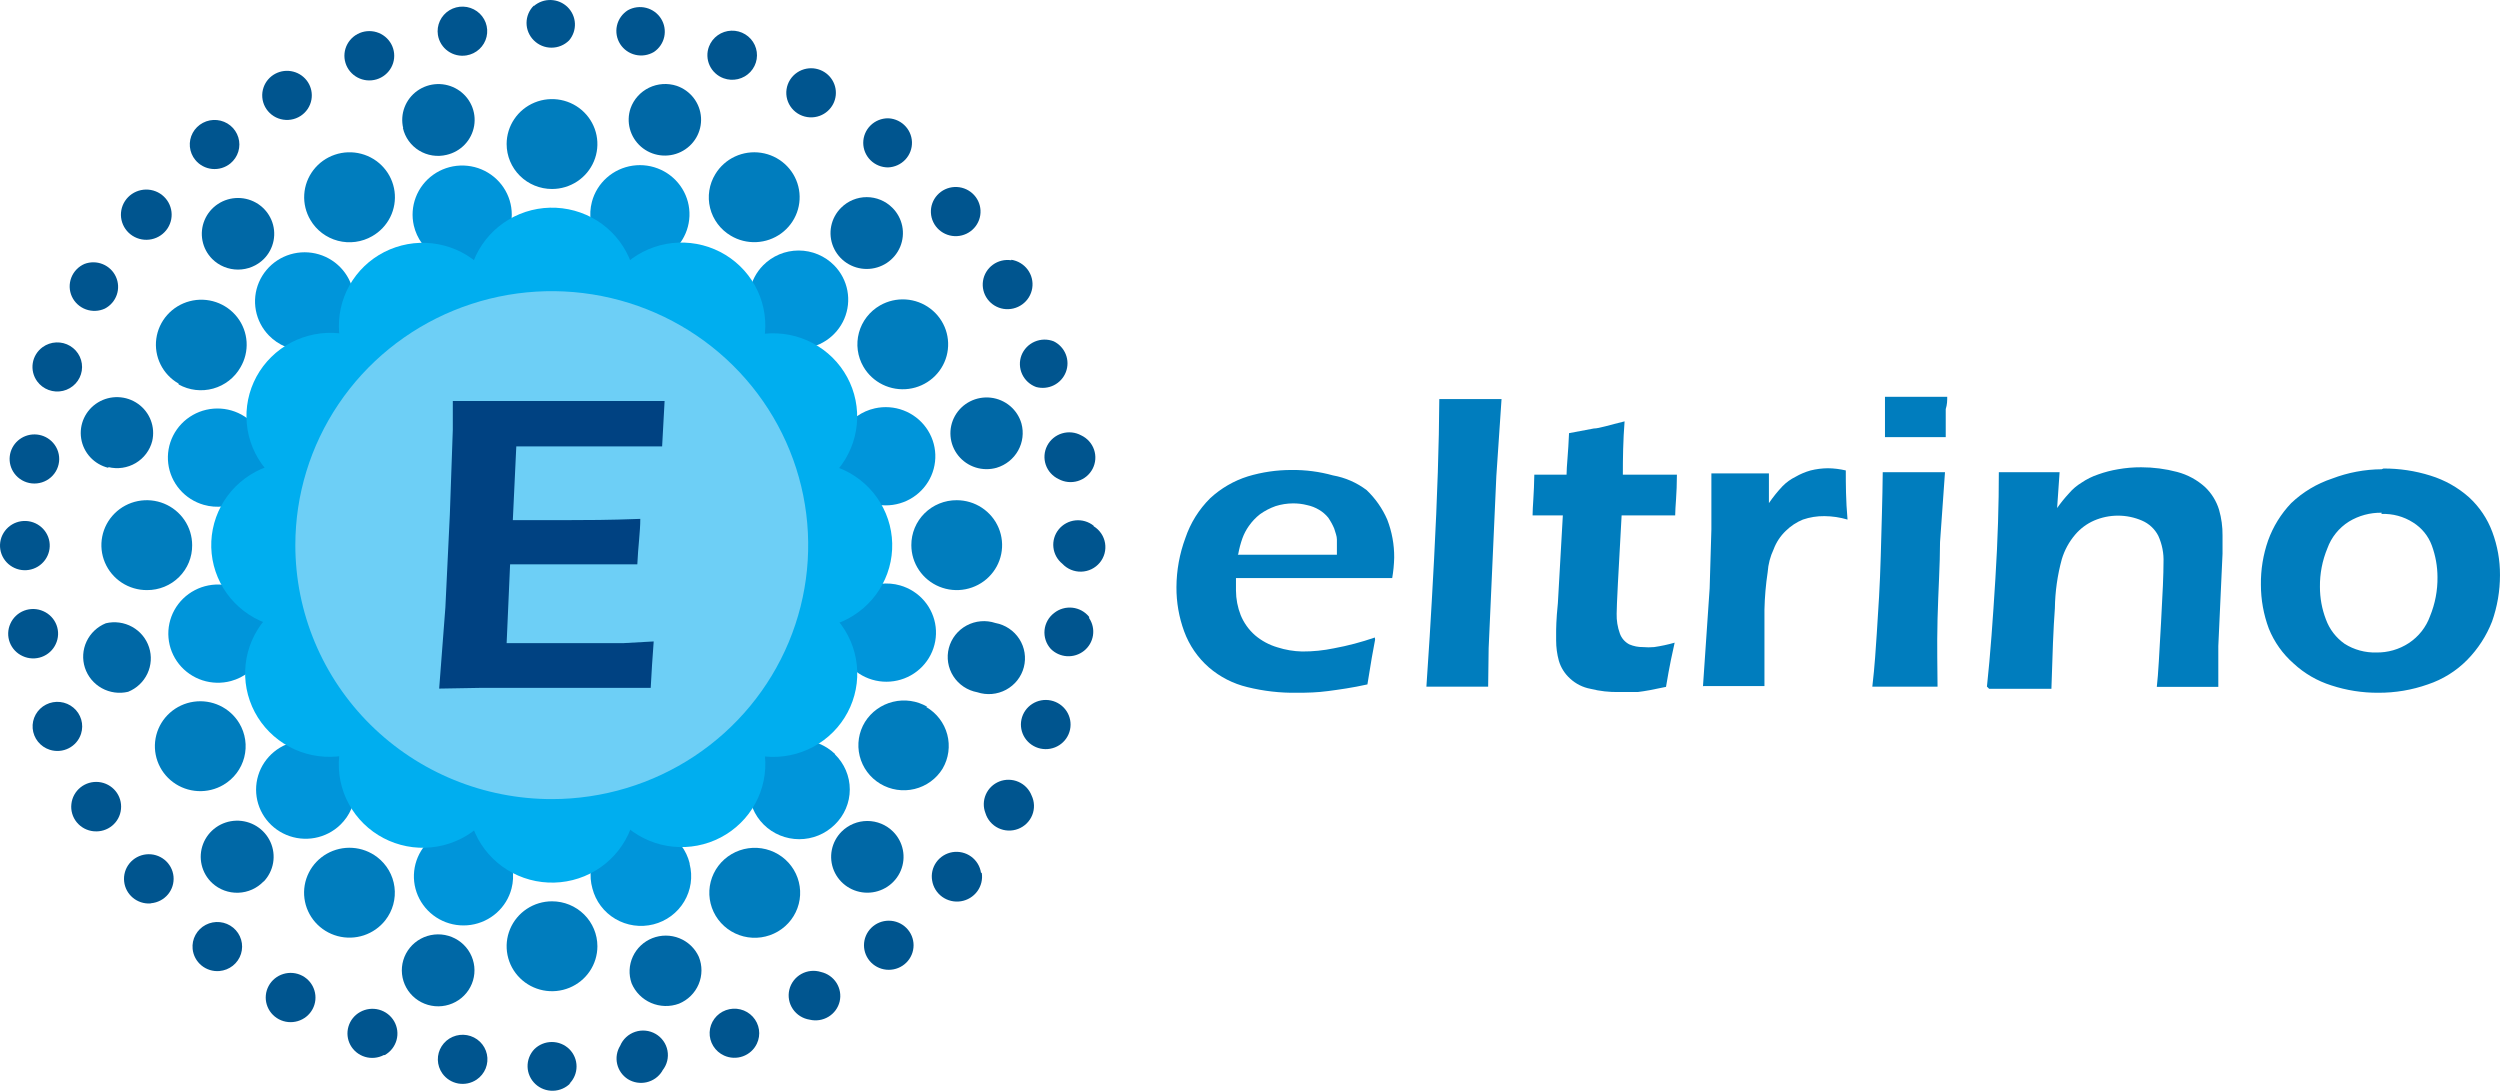 <svg width="314" height="137" viewBox="0 0 314 137" fill="none" xmlns="http://www.w3.org/2000/svg">
<path d="M51.977 28.335C51.704 27.153 51.789 25.917 52.221 24.782C52.653 23.647 53.413 22.663 54.406 21.954C55.4 21.244 56.582 20.841 57.806 20.793C59.03 20.746 60.241 21.056 61.287 21.687C62.334 22.317 63.169 23.239 63.69 24.337C64.21 25.435 64.392 26.66 64.213 27.86C64.034 29.06 63.502 30.181 62.683 31.083C61.864 31.985 60.795 32.628 59.609 32.932C58.803 33.138 57.963 33.182 57.139 33.062C56.315 32.941 55.524 32.658 54.813 32.23C54.102 31.801 53.484 31.236 52.997 30.567C52.51 29.898 52.163 29.139 51.977 28.335Z" fill="#0095DA"/>
<path d="M33.791 42.153C32.938 41.283 32.363 40.184 32.138 38.992C31.912 37.8 32.046 36.569 32.523 35.452C33 34.336 33.799 33.383 34.819 32.713C35.84 32.043 37.037 31.686 38.261 31.686C39.485 31.686 40.682 32.043 41.703 32.713C42.723 33.383 43.522 34.336 43.999 35.452C44.476 36.569 44.61 37.8 44.384 38.992C44.159 40.184 43.584 41.283 42.731 42.153C42.15 42.746 41.455 43.217 40.688 43.538C39.92 43.86 39.095 44.026 38.261 44.026C37.427 44.026 36.602 43.86 35.834 43.538C35.067 43.217 34.372 42.746 33.791 42.153Z" fill="#0095DA"/>
<path d="M25.598 63.408C24.421 63.074 23.37 62.404 22.576 61.481C21.782 60.559 21.279 59.425 21.131 58.222C20.984 57.019 21.197 55.799 21.745 54.715C22.293 53.631 23.152 52.731 24.213 52.127C25.275 51.523 26.492 51.243 27.714 51.32C28.935 51.398 30.107 51.83 31.081 52.562C32.057 53.295 32.792 54.296 33.196 55.441C33.6 56.585 33.655 57.822 33.354 58.997C33.148 59.797 32.783 60.549 32.278 61.207C31.774 61.865 31.142 62.416 30.418 62.828C29.695 63.239 28.895 63.503 28.067 63.602C27.239 63.702 26.399 63.636 25.598 63.408Z" fill="#0095DA"/>
<path d="M29.023 85.534C27.843 85.855 26.594 85.825 25.431 85.448C24.268 85.07 23.243 84.362 22.484 83.412C21.725 82.461 21.265 81.31 21.163 80.103C21.06 78.895 21.319 77.684 21.906 76.621C22.494 75.558 23.385 74.69 24.468 74.126C25.55 73.561 26.777 73.324 27.994 73.446C29.212 73.567 30.366 74.041 31.314 74.808C32.261 75.575 32.959 76.602 33.321 77.76C33.568 78.549 33.652 79.38 33.569 80.203C33.485 81.025 33.235 81.823 32.834 82.548C32.434 83.273 31.889 83.911 31.235 84.424C30.58 84.937 29.828 85.314 29.023 85.534Z" fill="#0095DA"/>
<path d="M42.733 103.606C41.855 104.451 40.745 105.02 39.541 105.243C38.338 105.467 37.095 105.334 35.967 104.862C34.84 104.389 33.878 103.599 33.201 102.588C32.525 101.577 32.164 100.392 32.164 99.179C32.164 97.967 32.525 96.781 33.201 95.77C33.878 94.76 34.84 93.969 35.967 93.497C37.095 93.024 38.338 92.891 39.541 93.115C40.745 93.338 41.855 93.908 42.733 94.752C43.331 95.327 43.807 96.016 44.132 96.776C44.456 97.536 44.623 98.353 44.623 99.179C44.623 100.005 44.456 100.822 44.132 101.582C43.807 102.343 43.331 103.031 42.733 103.606Z" fill="#0095DA"/>
<path d="M64.247 111.602C63.943 112.776 63.295 113.835 62.386 114.646C61.478 115.458 60.348 115.987 59.138 116.167C57.927 116.346 56.691 116.169 55.581 115.657C54.472 115.145 53.54 114.32 52.901 113.286C52.262 112.253 51.945 111.056 51.988 109.844C52.032 108.633 52.435 107.462 53.147 106.476C53.859 105.49 54.848 104.734 55.991 104.301C57.134 103.869 58.381 103.779 59.575 104.044C60.39 104.225 61.159 104.565 61.838 105.046C62.517 105.527 63.091 106.138 63.527 106.843C63.963 107.548 64.251 108.333 64.375 109.15C64.499 109.968 64.455 110.802 64.247 111.602Z" fill="#0095DA"/>
<path d="M86.617 108.512C86.822 109.306 86.867 110.132 86.749 110.944C86.631 111.755 86.353 112.535 85.93 113.239C85.508 113.944 84.95 114.56 84.287 115.051C83.625 115.542 82.871 115.899 82.07 116.101C81.268 116.304 80.434 116.348 79.615 116.231C78.796 116.114 78.008 115.839 77.296 115.421C76.585 115.003 75.964 114.45 75.468 113.794C74.972 113.138 74.612 112.391 74.407 111.597C74.182 110.803 74.121 109.972 74.225 109.154C74.33 108.336 74.6 107.547 75.018 106.834C75.436 106.12 75.995 105.497 76.66 105.001C77.326 104.506 78.085 104.147 78.892 103.947C79.696 103.724 80.537 103.664 81.365 103.77C82.193 103.876 82.991 104.146 83.711 104.563C84.432 104.98 85.06 105.537 85.56 106.199C86.059 106.862 86.418 107.617 86.617 108.42" fill="#0095DA"/>
<path d="M104.843 94.726C105.441 95.301 105.916 95.99 106.241 96.75C106.566 97.51 106.733 98.328 106.733 99.153C106.733 99.979 106.566 100.796 106.241 101.556C105.916 102.317 105.441 103.005 104.843 103.58C104.256 104.159 103.559 104.619 102.793 104.931C102.027 105.244 101.206 105.404 100.377 105.403C99.549 105.401 98.728 105.238 97.963 104.923C97.198 104.608 96.504 104.146 95.919 103.565C95.334 102.983 94.87 102.294 94.554 101.535C94.239 100.776 94.077 99.963 94.078 99.142C94.081 97.485 94.749 95.896 95.934 94.726C97.133 93.566 98.743 92.916 100.42 92.916C102.096 92.916 103.706 93.566 104.905 94.726" fill="#0095DA"/>
<path d="M113.064 73.53C114.242 73.868 115.293 74.542 116.085 75.468C116.877 76.395 117.376 77.532 117.519 78.738C117.661 79.944 117.442 81.164 116.887 82.247C116.333 83.33 115.468 84.227 114.401 84.825C113.334 85.423 112.113 85.696 110.89 85.61C109.667 85.524 108.497 85.083 107.527 84.342C106.556 83.6 105.828 82.591 105.433 81.442C105.039 80.293 104.995 79.053 105.308 77.879C105.521 77.084 105.891 76.339 106.398 75.688C106.905 75.037 107.539 74.492 108.262 74.087C108.984 73.682 109.781 73.424 110.606 73.328C111.431 73.232 112.267 73.301 113.064 73.53Z" fill="#0095DA"/>
<path d="M109.888 51.285C111.082 51.02 112.329 51.11 113.472 51.542C114.615 51.975 115.605 52.731 116.316 53.717C117.028 54.703 117.431 55.874 117.475 57.086C117.519 58.297 117.201 59.494 116.562 60.528C115.923 61.561 114.991 62.386 113.882 62.898C112.773 63.41 111.536 63.587 110.326 63.407C109.116 63.228 107.986 62.699 107.077 61.887C106.168 61.076 105.521 60.017 105.216 58.843C105.008 58.042 104.965 57.209 105.088 56.391C105.212 55.574 105.5 54.789 105.936 54.084C106.372 53.379 106.946 52.768 107.625 52.287C108.304 51.806 109.074 51.466 109.888 51.285Z" fill="#0095DA"/>
<path d="M95.838 33.336C96.419 32.743 97.114 32.273 97.881 31.951C98.649 31.629 99.474 31.464 100.308 31.464C101.141 31.464 101.967 31.629 102.734 31.951C103.502 32.273 104.197 32.743 104.778 33.336C105.63 34.206 106.206 35.305 106.431 36.497C106.656 37.689 106.522 38.92 106.046 40.037C105.569 41.154 104.77 42.106 103.75 42.776C102.729 43.446 101.532 43.803 100.308 43.803C99.084 43.803 97.886 43.446 96.866 42.776C95.846 42.106 95.047 41.154 94.57 40.037C94.093 38.92 93.959 37.689 94.185 36.497C94.41 35.305 94.985 34.206 95.838 33.336Z" fill="#0095DA"/>
<path d="M74.345 25.345C74.655 24.174 75.306 23.12 76.217 22.313C77.128 21.506 78.258 20.982 79.468 20.807C80.677 20.631 81.911 20.812 83.018 21.326C84.124 21.841 85.053 22.666 85.689 23.699C86.326 24.733 86.641 25.929 86.596 27.138C86.551 28.348 86.148 29.517 85.437 30.502C84.725 31.486 83.738 32.242 82.596 32.674C81.455 33.106 80.21 33.197 79.017 32.934C78.199 32.754 77.426 32.412 76.745 31.929C76.064 31.446 75.488 30.832 75.051 30.123C74.615 29.415 74.328 28.627 74.206 27.805C74.085 26.984 74.132 26.148 74.345 25.345Z" fill="#0095DA"/>
<path d="M58.773 36.541C58.773 34.472 59.393 32.451 60.553 30.731C61.713 29.011 63.362 27.671 65.292 26.879C67.221 26.087 69.344 25.88 71.393 26.284C73.441 26.688 75.323 27.683 76.799 29.146C78.276 30.609 79.282 32.472 79.689 34.501C80.097 36.529 79.888 38.632 79.088 40.543C78.289 42.454 76.936 44.087 75.199 45.236C73.463 46.386 71.421 46.999 69.333 46.999C66.532 46.999 63.846 45.897 61.866 43.936C59.886 41.974 58.773 39.315 58.773 36.541Z" fill="#00AEEF"/>
<path d="M43.973 46.136C42.933 44.351 42.45 42.302 42.585 40.246C42.72 38.19 43.467 36.22 44.731 34.584C45.996 32.948 47.722 31.72 49.691 31.055C51.66 30.389 53.783 30.316 55.794 30.845C57.804 31.374 59.612 32.481 60.988 34.027C62.363 35.572 63.246 37.487 63.524 39.528C63.803 41.57 63.464 43.648 62.551 45.499C61.638 47.35 60.191 48.892 58.395 49.93C55.974 51.319 53.095 51.7 50.391 50.988C47.687 50.277 45.379 48.531 43.973 46.136Z" fill="#00AEEF"/>
<path d="M36.284 61.347C34.469 60.322 33.001 58.787 32.067 56.936C31.133 55.085 30.774 53.001 31.037 50.948C31.299 48.895 32.17 46.965 33.541 45.403C34.911 43.84 36.718 42.716 38.734 42.172C40.75 41.627 42.884 41.687 44.865 42.344C46.846 43.001 48.586 44.225 49.865 45.862C51.143 47.499 51.903 49.475 52.047 51.539C52.191 53.604 51.713 55.664 50.675 57.46C49.989 58.653 49.073 59.7 47.978 60.541C46.883 61.383 45.631 62.002 44.294 62.363C42.957 62.724 41.562 62.82 40.187 62.646C38.812 62.471 37.486 62.03 36.284 61.347Z" fill="#00AEEF"/>
<path d="M37.122 78.927C35.033 78.933 32.99 78.325 31.25 77.181C29.51 76.037 28.152 74.408 27.347 72.499C26.542 70.591 26.327 68.489 26.728 66.459C27.13 64.429 28.13 62.562 29.602 61.096C31.074 59.629 32.953 58.627 35 58.218C37.047 57.808 39.171 58.009 41.103 58.795C43.035 59.581 44.688 60.916 45.853 62.633C47.019 64.349 47.644 66.369 47.65 68.438C47.65 71.209 46.543 73.867 44.57 75.833C42.597 77.798 39.92 78.91 37.122 78.927Z" fill="#00AEEF"/>
<path d="M46.748 93.612C44.941 94.664 42.861 95.162 40.769 95.042C38.677 94.922 36.668 94.191 34.996 92.94C33.325 91.69 32.065 89.976 31.377 88.016C30.688 86.056 30.603 83.938 31.13 81.929C31.658 79.921 32.775 78.113 34.341 76.734C35.906 75.355 37.85 74.466 39.925 74.181C42.001 73.896 44.115 74.228 46 75.133C47.885 76.038 49.457 77.477 50.517 79.267C51.927 81.667 52.322 84.522 51.616 87.209C50.91 89.896 49.16 92.198 46.748 93.612Z" fill="#00AEEF"/>
<path d="M62.32 101.138C61.298 102.943 59.758 104.407 57.895 105.345C56.032 106.283 53.93 106.653 51.855 106.407C49.78 106.161 47.826 105.311 46.239 103.964C44.652 102.617 43.505 100.834 42.941 98.841C42.378 96.848 42.425 94.734 43.075 92.767C43.726 90.8 44.951 89.069 46.596 87.792C48.241 86.515 50.231 85.751 52.315 85.595C54.399 85.439 56.482 85.899 58.302 86.916C60.736 88.278 62.526 90.539 63.279 93.205C64.032 95.871 63.687 98.723 62.32 101.138Z" fill="#00AEEF"/>
<path d="M79.892 100.37C79.898 102.438 79.285 104.462 78.13 106.185C76.975 107.908 75.33 109.253 73.403 110.051C71.475 110.848 69.353 111.061 67.303 110.663C65.254 110.266 63.369 109.275 61.888 107.817C60.407 106.359 59.396 104.498 58.983 102.471C58.569 100.444 58.772 98.34 59.565 96.427C60.359 94.514 61.707 92.876 63.441 91.722C65.174 90.568 67.213 89.949 69.302 89.943C70.688 89.939 72.062 90.205 73.345 90.727C74.628 91.249 75.794 92.016 76.777 92.984C77.761 93.952 78.542 95.103 79.076 96.37C79.611 97.637 79.888 98.996 79.892 100.37Z" fill="#00AEEF"/>
<path d="M94.657 90.654C95.717 92.427 96.224 94.472 96.112 96.53C95.999 98.588 95.274 100.567 94.027 102.217C92.78 103.866 91.068 105.113 89.106 105.8C87.144 106.486 85.02 106.582 83.004 106.074C80.987 105.566 79.168 104.477 77.775 102.946C76.383 101.415 75.48 99.509 75.18 97.47C74.88 95.43 75.198 93.349 76.092 91.488C76.986 89.627 78.417 88.07 80.204 87.014C81.393 86.307 82.711 85.84 84.083 85.64C85.455 85.441 86.853 85.512 88.197 85.85C89.54 86.189 90.803 86.788 91.912 87.612C93.021 88.437 93.954 89.471 94.657 90.654Z" fill="#00AEEF"/>
<path d="M102.252 75.473C104.077 76.48 105.559 78 106.512 79.841C107.464 81.682 107.844 83.762 107.603 85.817C107.362 87.871 106.511 89.809 105.158 91.385C103.804 92.961 102.01 94.104 100 94.669C97.991 95.235 95.858 95.197 93.87 94.562C91.882 93.926 90.129 92.721 88.833 91.099C87.537 89.477 86.756 87.51 86.589 85.448C86.421 83.386 86.875 81.321 87.893 79.515C88.565 78.313 89.47 77.254 90.557 76.4C91.644 75.546 92.89 74.913 94.224 74.538C95.559 74.162 96.955 74.052 98.332 74.212C99.71 74.373 101.042 74.801 102.252 75.473Z" fill="#00AEEF"/>
<path d="M101.505 58.042C103.593 58.042 105.635 58.655 107.371 59.804C109.108 60.954 110.461 62.587 111.26 64.498C112.06 66.409 112.269 68.511 111.861 70.54C111.454 72.569 110.448 74.432 108.971 75.895C107.495 77.357 105.613 78.353 103.565 78.757C101.516 79.16 99.393 78.953 97.464 78.162C95.534 77.37 93.885 76.03 92.725 74.31C91.565 72.59 90.945 70.568 90.945 68.5C90.954 65.729 92.069 63.074 94.047 61.114C96.026 59.155 98.707 58.05 101.505 58.042Z" fill="#00AEEF"/>
<path d="M91.662 43.356C93.452 42.291 95.521 41.775 97.608 41.874C99.694 41.972 101.704 42.682 103.383 43.913C105.062 45.143 106.335 46.839 107.041 48.786C107.746 50.733 107.853 52.844 107.348 54.851C106.842 56.858 105.747 58.672 104.2 60.062C102.654 61.453 100.726 62.358 98.66 62.663C96.594 62.968 94.483 62.66 92.594 61.776C90.705 60.893 89.124 59.475 88.049 57.701C87.331 56.526 86.855 55.221 86.649 53.862C86.442 52.504 86.508 51.118 86.844 49.785C87.18 48.452 87.778 47.198 88.605 46.095C89.432 44.991 90.471 44.061 91.662 43.356Z" fill="#00AEEF"/>
<path d="M76.372 35.864C77.376 34.057 78.898 32.586 80.747 31.636C82.595 30.686 84.687 30.301 86.757 30.528C88.826 30.756 90.782 31.586 92.375 32.914C93.968 34.242 95.128 36.009 95.708 37.99C96.287 39.971 96.26 42.078 95.631 44.044C95.002 46.01 93.797 47.746 92.171 49.035C90.545 50.323 88.569 51.105 86.494 51.281C84.419 51.457 82.338 51.02 80.514 50.024C78.076 48.684 76.272 46.443 75.495 43.79C74.719 41.137 75.034 38.288 76.372 35.864Z" fill="#00AEEF"/>
<path d="M37.094 68.469C37.094 62.161 38.982 55.995 42.52 50.751C46.057 45.506 51.086 41.417 56.969 39.002C62.852 36.587 69.327 35.953 75.573 37.181C81.82 38.41 87.559 41.445 92.065 45.903C96.57 50.361 99.64 56.041 100.887 62.227C102.133 68.413 101.499 74.825 99.066 80.654C96.633 86.484 92.51 91.468 87.218 94.976C81.925 98.485 75.701 100.361 69.333 100.367C65.1 100.371 60.909 99.549 56.998 97.948C53.087 96.347 49.532 93.998 46.538 91.035C43.544 88.073 41.169 84.555 39.548 80.683C37.928 76.811 37.094 72.66 37.094 68.469Z" fill="#6DCFF6"/>
<path d="M63.633 18.092C63.633 16.975 63.967 15.884 64.594 14.956C65.22 14.027 66.11 13.304 67.152 12.876C68.193 12.449 69.339 12.337 70.445 12.555C71.551 12.773 72.567 13.31 73.364 14.1C74.161 14.89 74.704 15.896 74.924 16.991C75.144 18.086 75.031 19.221 74.599 20.252C74.168 21.284 73.437 22.166 72.5 22.786C71.562 23.406 70.46 23.737 69.333 23.737C67.821 23.737 66.371 23.143 65.302 22.084C64.233 21.025 63.633 19.589 63.633 18.092Z" fill="#007DBE"/>
<path d="M38.988 27.63C38.416 26.665 38.146 25.554 38.213 24.437C38.28 23.32 38.681 22.248 39.364 21.357C40.047 20.466 40.982 19.797 42.05 19.433C43.118 19.069 44.272 19.028 45.364 19.315C46.456 19.601 47.437 20.203 48.183 21.043C48.929 21.883 49.407 22.924 49.554 24.033C49.702 25.142 49.514 26.27 49.014 27.273C48.513 28.276 47.723 29.109 46.744 29.666C46.1 30.038 45.388 30.279 44.65 30.378C43.911 30.477 43.16 30.43 42.44 30.241C41.719 30.052 41.044 29.724 40.451 29.276C39.859 28.828 39.362 28.269 38.988 27.63Z" fill="#007DBE"/>
<path d="M22.418 48.17C21.443 47.609 20.658 46.774 20.162 45.771C19.666 44.768 19.482 43.641 19.633 42.534C19.784 41.427 20.263 40.389 21.01 39.552C21.756 38.715 22.737 38.116 23.827 37.831C24.918 37.546 26.069 37.587 27.136 37.95C28.202 38.314 29.136 38.982 29.819 39.871C30.502 40.76 30.903 41.83 30.972 42.945C31.041 44.059 30.774 45.17 30.206 46.134C29.466 47.439 28.233 48.399 26.779 48.804C25.325 49.209 23.767 49.025 22.45 48.294" fill="#007DBE"/>
<path d="M18.466 74.116C17.337 74.123 16.232 73.797 15.29 73.18C14.349 72.564 13.614 71.684 13.177 70.653C12.741 69.622 12.624 68.486 12.84 67.389C13.056 66.292 13.597 65.283 14.393 64.49C15.189 63.697 16.204 63.157 17.311 62.936C18.418 62.716 19.565 62.826 20.609 63.252C21.652 63.679 22.544 64.402 23.172 65.331C23.8 66.26 24.135 67.353 24.135 68.471C24.143 69.212 24.002 69.947 23.721 70.634C23.439 71.321 23.022 71.945 22.495 72.47C21.967 72.996 21.339 73.412 20.647 73.695C19.956 73.977 19.214 74.121 18.466 74.116Z" fill="#007DBE"/>
<path d="M28.059 98.58C27.089 99.149 25.971 99.421 24.846 99.36C23.721 99.3 22.638 98.911 21.736 98.242C20.834 97.573 20.153 96.654 19.778 95.601C19.403 94.549 19.351 93.41 19.63 92.328C19.908 91.247 20.504 90.271 21.342 89.525C22.18 88.779 23.223 88.295 24.338 88.136C25.454 87.976 26.592 88.147 27.609 88.628C28.626 89.109 29.476 89.878 30.052 90.837C30.435 91.475 30.688 92.181 30.795 92.916C30.902 93.65 30.862 94.399 30.677 95.118C30.492 95.837 30.165 96.513 29.716 97.107C29.267 97.701 28.703 98.202 28.059 98.58Z" fill="#007DBE"/>
<path d="M48.399 115.58C47.709 116.462 46.77 117.122 45.702 117.477C44.633 117.831 43.483 117.864 42.395 117.571C41.308 117.278 40.333 116.672 39.593 115.831C38.853 114.989 38.381 113.949 38.238 112.842C38.094 111.736 38.285 110.611 38.787 109.612C39.288 108.612 40.077 107.783 41.054 107.227C42.032 106.672 43.153 106.415 44.278 106.491C45.402 106.567 46.478 106.97 47.371 107.652C47.965 108.105 48.462 108.669 48.836 109.313C49.209 109.957 49.45 110.668 49.545 111.404C49.641 112.141 49.589 112.889 49.392 113.605C49.195 114.322 48.858 114.993 48.399 115.58Z" fill="#007DBE"/>
<path d="M75.033 118.85C75.033 119.967 74.699 121.058 74.073 121.986C73.446 122.915 72.556 123.638 71.514 124.066C70.473 124.493 69.327 124.605 68.221 124.387C67.115 124.169 66.1 123.631 65.302 122.842C64.505 122.052 63.962 121.046 63.742 119.951C63.522 118.856 63.635 117.721 64.067 116.69C64.498 115.658 65.229 114.776 66.166 114.156C67.104 113.536 68.206 113.205 69.333 113.205C70.845 113.205 72.295 113.799 73.364 114.858C74.433 115.917 75.033 117.353 75.033 118.85Z" fill="#007DBE"/>
<path d="M99.701 109.252C100.473 110.54 100.697 112.08 100.324 113.532C99.95 114.984 99.009 116.23 97.707 116.995C96.406 117.76 94.852 117.982 93.385 117.612C91.919 117.241 90.662 116.309 89.889 115.021C89.117 113.732 88.893 112.192 89.267 110.74C89.641 109.288 90.582 108.043 91.883 107.278C93.184 106.513 94.739 106.291 96.205 106.661C97.671 107.031 98.929 107.963 99.701 109.252Z" fill="#007DBE"/>
<path d="M116.334 88.798C117.64 89.558 118.59 90.799 118.975 92.25C119.36 93.701 119.15 95.244 118.39 96.541C117.605 97.822 116.339 98.741 114.87 99.097C113.401 99.453 111.849 99.216 110.556 98.439C109.263 97.661 108.335 96.407 107.976 94.952C107.616 93.497 107.856 91.96 108.64 90.68C109.433 89.413 110.695 88.504 112.156 88.147C113.617 87.789 115.161 88.012 116.459 88.767" fill="#007DBE"/>
<path d="M120.165 62.826C121.293 62.826 122.395 63.157 123.332 63.777C124.269 64.397 125 65.279 125.431 66.311C125.863 67.342 125.976 68.478 125.756 69.573C125.536 70.668 124.993 71.674 124.196 72.463C123.399 73.253 122.383 73.79 121.277 74.008C120.171 74.226 119.025 74.114 117.984 73.687C116.942 73.26 116.052 72.536 115.426 71.608C114.799 70.679 114.465 69.588 114.465 68.471C114.461 67.729 114.605 66.993 114.89 66.306C115.175 65.619 115.595 64.995 116.125 64.47C116.655 63.945 117.285 63.529 117.979 63.247C118.672 62.965 119.415 62.822 120.165 62.826Z" fill="#007DBE"/>
<path d="M110.538 38.357C111.515 37.799 112.636 37.54 113.761 37.613C114.886 37.686 115.964 38.088 116.858 38.768C117.752 39.447 118.423 40.375 118.786 41.432C119.148 42.489 119.185 43.629 118.894 44.708C118.602 45.786 117.994 46.755 117.146 47.491C116.298 48.227 115.249 48.698 114.132 48.843C113.014 48.989 111.878 48.803 110.867 48.309C109.856 47.816 109.015 47.036 108.451 46.069C108.077 45.427 107.834 44.718 107.736 43.983C107.639 43.248 107.688 42.501 107.882 41.785C108.076 41.069 108.41 40.397 108.866 39.809C109.322 39.221 109.89 38.727 110.538 38.357Z" fill="#007DBE"/>
<path d="M89.853 21.858C90.435 20.901 91.29 20.137 92.311 19.662C93.332 19.187 94.472 19.023 95.587 19.19C96.703 19.357 97.743 19.848 98.576 20.6C99.409 21.353 99.999 22.333 100.269 23.418C100.54 24.502 100.479 25.642 100.096 26.692C99.712 27.743 99.022 28.657 98.114 29.319C97.205 29.981 96.119 30.361 94.992 30.411C93.865 30.462 92.749 30.18 91.784 29.602C91.141 29.221 90.581 28.718 90.136 28.122C89.69 27.526 89.368 26.849 89.189 26.128C89.009 25.409 88.975 24.661 89.09 23.928C89.203 23.195 89.463 22.491 89.853 21.858Z" fill="#007DBE"/>
<path d="M50.639 16.088C50.434 15.22 50.494 14.312 50.81 13.477C51.127 12.643 51.687 11.92 52.418 11.401C53.15 10.882 54.02 10.589 54.92 10.56C55.82 10.532 56.708 10.768 57.472 11.239C58.236 11.71 58.841 12.396 59.212 13.208C59.582 14.02 59.701 14.923 59.553 15.802C59.405 16.682 58.997 17.498 58.381 18.147C57.764 18.797 56.967 19.25 56.09 19.451C55.507 19.592 54.901 19.617 54.308 19.524C53.715 19.431 53.147 19.222 52.636 18.909C52.126 18.596 51.684 18.185 51.335 17.701C50.987 17.217 50.74 16.668 50.608 16.088" fill="#0068A6"/>
<path d="M26.656 32.531C26.027 31.898 25.6 31.096 25.43 30.224C25.26 29.352 25.354 28.45 25.7 27.631C26.047 26.812 26.629 26.112 27.376 25.62C28.122 25.128 28.999 24.866 29.895 24.866C30.792 24.866 31.669 25.128 32.415 25.62C33.161 26.112 33.744 26.812 34.09 27.631C34.437 28.45 34.531 29.352 34.361 30.224C34.191 31.096 33.764 31.898 33.135 32.531C32.71 32.952 32.205 33.287 31.649 33.515C31.093 33.743 30.497 33.861 29.895 33.861C29.294 33.861 28.698 33.743 28.142 33.515C27.586 33.287 27.081 32.952 26.656 32.531Z" fill="#0068A6"/>
<path d="M13.606 58.758C12.735 58.547 11.947 58.085 11.34 57.431C10.733 56.777 10.335 55.96 10.196 55.083C10.056 54.206 10.182 53.307 10.557 52.5C10.932 51.693 11.54 51.014 12.304 50.548C13.067 50.083 13.953 49.851 14.849 49.883C15.745 49.914 16.612 50.207 17.341 50.725C18.069 51.243 18.627 51.963 18.943 52.794C19.26 53.625 19.321 54.53 19.12 55.396C18.826 56.553 18.08 57.547 17.046 58.16C16.012 58.773 14.775 58.955 13.606 58.666" fill="#0068A6"/>
<path d="M16.096 86.888C14.974 87.156 13.791 86.994 12.784 86.435C11.777 85.875 11.021 84.96 10.666 83.872C10.312 82.784 10.386 81.603 10.873 80.567C11.36 79.53 12.224 78.714 13.293 78.281C14.415 78.014 15.598 78.176 16.605 78.735C17.612 79.295 18.368 80.21 18.722 81.298C19.077 82.386 19.003 83.567 18.516 84.603C18.029 85.64 17.165 86.456 16.096 86.888Z" fill="#0068A6"/>
<path d="M33.108 110.705C32.279 111.576 31.137 112.088 29.929 112.128C28.721 112.169 27.546 111.735 26.66 110.921C25.998 110.307 25.535 109.512 25.33 108.636C25.124 107.761 25.186 106.846 25.507 106.005C25.828 105.165 26.394 104.438 27.133 103.917C27.872 103.396 28.75 103.104 29.657 103.078C30.564 103.052 31.458 103.293 32.226 103.771C32.994 104.249 33.602 104.942 33.971 105.762C34.341 106.583 34.456 107.494 34.302 108.379C34.149 109.264 33.733 110.085 33.108 110.736" fill="#0068A6"/>
<path d="M58.583 124.713C57.823 125.646 56.72 126.241 55.516 126.369C54.313 126.496 53.108 126.145 52.166 125.392C51.224 124.639 50.623 123.547 50.495 122.355C50.366 121.163 50.721 119.97 51.481 119.037C51.857 118.575 52.322 118.191 52.848 117.907C53.374 117.623 53.951 117.445 54.547 117.382C55.143 117.318 55.746 117.372 56.321 117.54C56.895 117.708 57.431 117.986 57.898 118.358C58.364 118.731 58.751 119.191 59.038 119.712C59.325 120.233 59.505 120.805 59.569 121.395C59.633 121.985 59.578 122.582 59.409 123.151C59.24 123.721 58.959 124.251 58.583 124.713Z" fill="#0068A6"/>
<path d="M87.77 120.17C88.223 121.279 88.216 122.52 87.749 123.624C87.282 124.728 86.394 125.604 85.278 126.062C84.144 126.481 82.891 126.448 81.781 125.971C80.672 125.493 79.793 124.608 79.329 123.501C78.942 122.405 78.998 121.204 79.484 120.148C79.97 119.092 80.85 118.262 81.938 117.832C83.027 117.402 84.242 117.406 85.328 117.841C86.415 118.277 87.289 119.111 87.77 120.17Z" fill="#0068A6"/>
<path d="M112.162 104.442C112.796 105.073 113.227 105.875 113.4 106.748C113.574 107.622 113.483 108.526 113.138 109.348C112.793 110.169 112.21 110.871 111.462 111.365C110.715 111.859 109.837 112.123 108.938 112.123C108.04 112.123 107.162 111.859 106.414 111.365C105.667 110.871 105.084 110.169 104.739 109.348C104.394 108.526 104.303 107.622 104.476 106.748C104.65 105.875 105.081 105.073 105.714 104.442C106.137 104.021 106.639 103.688 107.193 103.46C107.746 103.232 108.339 103.115 108.938 103.115C109.537 103.115 110.131 103.232 110.684 103.46C111.237 103.688 111.74 104.021 112.162 104.442Z" fill="#0068A6"/>
<path d="M125.022 78.248C125.635 78.36 126.218 78.597 126.735 78.943C127.252 79.289 127.692 79.736 128.027 80.257C128.362 80.778 128.585 81.362 128.682 81.972C128.78 82.583 128.749 83.206 128.593 83.804C128.437 84.403 128.158 84.962 127.773 85.449C127.389 85.936 126.908 86.339 126.36 86.634C125.812 86.929 125.208 87.109 124.587 87.162C123.965 87.216 123.339 87.143 122.748 86.947C122.134 86.834 121.551 86.597 121.034 86.252C120.517 85.906 120.077 85.459 119.742 84.937C119.408 84.416 119.184 83.832 119.087 83.222C118.99 82.612 119.02 81.988 119.176 81.39C119.333 80.792 119.612 80.232 119.996 79.745C120.38 79.259 120.861 78.855 121.409 78.561C121.957 78.266 122.561 78.086 123.183 78.032C123.804 77.978 124.43 78.052 125.022 78.248Z" fill="#0068A6"/>
<path d="M128.295 53.197C128.605 54.342 128.454 55.562 127.872 56.598C127.291 57.634 126.326 58.406 125.18 58.75C124.315 58.997 123.395 58.985 122.537 58.714C121.679 58.443 120.922 57.926 120.361 57.228C119.8 56.53 119.461 55.683 119.387 54.794C119.312 53.906 119.506 53.015 119.943 52.235C120.381 51.456 121.042 50.822 121.843 50.415C122.644 50.008 123.55 49.846 124.444 49.949C125.339 50.052 126.182 50.416 126.868 50.994C127.553 51.572 128.05 52.339 128.295 53.197Z" fill="#0068A6"/>
<path d="M105.652 26.085C106.072 25.665 106.572 25.332 107.122 25.105C107.673 24.877 108.264 24.76 108.86 24.76C109.457 24.76 110.048 24.877 110.598 25.105C111.149 25.332 111.649 25.665 112.069 26.085C112.707 26.714 113.142 27.517 113.319 28.391C113.496 29.265 113.407 30.172 113.064 30.996C112.72 31.82 112.137 32.525 111.389 33.021C110.641 33.516 109.761 33.781 108.86 33.781C107.96 33.781 107.08 33.516 106.331 33.021C105.583 32.525 105 31.82 104.657 30.996C104.313 30.172 104.224 29.265 104.401 28.391C104.579 27.517 105.014 26.714 105.652 26.085Z" fill="#0068A6"/>
<path d="M79.203 13.589C79.606 12.464 80.438 11.54 81.521 11.015C82.604 10.49 83.852 10.406 84.996 10.782C85.845 11.073 86.588 11.606 87.131 12.315C87.674 13.024 87.993 13.876 88.048 14.764C88.103 15.652 87.89 16.536 87.438 17.305C86.986 18.074 86.314 18.693 85.507 19.084C84.7 19.475 83.794 19.62 82.904 19.502C82.014 19.384 81.179 19.007 80.504 18.419C79.83 17.831 79.346 17.059 79.115 16.199C78.883 15.34 78.914 14.431 79.203 13.589Z" fill="#0068A6"/>
<path d="M67.054 0.757C67.646 0.247 68.411 -0.023 69.195 0.002C69.98 0.026 70.726 0.343 71.285 0.888C71.843 1.434 72.174 2.168 72.209 2.945C72.245 3.721 71.984 4.482 71.477 5.076C71.188 5.365 70.843 5.594 70.464 5.751C70.084 5.908 69.677 5.988 69.266 5.988C68.855 5.988 68.447 5.908 68.068 5.751C67.688 5.594 67.344 5.365 67.054 5.076C66.762 4.789 66.531 4.448 66.372 4.072C66.214 3.696 66.133 3.293 66.133 2.885C66.133 2.478 66.214 2.075 66.372 1.699C66.531 1.323 66.762 0.982 67.054 0.695" fill="#00558F"/>
<path d="M55.003 4.399C54.907 3.798 54.993 3.181 55.25 2.627C55.507 2.074 55.923 1.608 56.448 1.288C56.972 0.969 57.58 0.811 58.194 0.833C58.809 0.856 59.404 1.058 59.903 1.415C60.402 1.771 60.783 2.266 60.998 2.837C61.213 3.408 61.253 4.029 61.112 4.622C60.971 5.216 60.656 5.754 60.206 6.17C59.757 6.586 59.193 6.861 58.585 6.96C58.18 7.026 57.766 7.012 57.366 6.919C56.967 6.826 56.59 6.655 56.257 6.417C55.924 6.179 55.642 5.879 55.427 5.532C55.212 5.186 55.068 4.801 55.003 4.399Z" fill="#00558F"/>
<path d="M1.801 59.459C1.347 58.839 1.141 58.073 1.225 57.311C1.31 56.55 1.677 55.846 2.256 55.338C2.836 54.829 3.585 54.553 4.359 54.562C5.133 54.571 5.876 54.865 6.442 55.387C6.761 55.68 7.014 56.036 7.185 56.431C7.356 56.827 7.442 57.253 7.437 57.684C7.431 58.114 7.335 58.538 7.155 58.93C6.974 59.321 6.713 59.67 6.387 59.956C6.062 60.241 5.68 60.456 5.266 60.586C4.852 60.717 4.415 60.76 3.983 60.713C3.551 60.667 3.134 60.531 2.758 60.315C2.383 60.099 2.057 59.807 1.801 59.459Z" fill="#00558F"/>
<path d="M1.301 71.035C0.965 70.797 0.68 70.494 0.463 70.145C0.246 69.796 0.101 69.408 0.037 69.003C-0.027 68.598 -0.008 68.184 0.091 67.787C0.19 67.389 0.369 67.014 0.616 66.686C0.859 66.359 1.165 66.084 1.516 65.874C1.867 65.665 2.256 65.526 2.661 65.466C3.066 65.406 3.479 65.425 3.876 65.523C4.274 65.622 4.648 65.796 4.977 66.038C5.638 66.519 6.082 67.239 6.21 68.042C6.338 68.845 6.141 69.666 5.662 70.326C5.424 70.657 5.121 70.938 4.773 71.153C4.424 71.369 4.036 71.513 3.631 71.579C3.225 71.645 2.811 71.631 2.411 71.538C2.011 71.444 1.634 71.274 1.301 71.035Z" fill="#00558F"/>
<path d="M2.857 82.411C2.107 82.075 1.521 81.457 1.229 80.694C0.937 79.931 0.963 79.084 1.3 78.339C1.465 77.965 1.704 77.626 2.003 77.344C2.301 77.061 2.653 76.84 3.039 76.694C3.424 76.548 3.835 76.479 4.248 76.491C4.661 76.503 5.067 76.597 5.443 76.766C5.822 76.932 6.164 77.172 6.449 77.471C6.733 77.77 6.955 78.123 7.1 78.508C7.245 78.893 7.311 79.303 7.294 79.714C7.277 80.124 7.177 80.528 7 80.9C6.829 81.269 6.586 81.601 6.285 81.877C5.984 82.153 5.631 82.367 5.246 82.508C4.861 82.648 4.452 82.712 4.042 82.695C3.632 82.679 3.229 82.582 2.857 82.411Z" fill="#00558F"/>
<path d="M59.861 135.601C59.185 136.057 58.356 136.231 57.552 136.087C56.748 135.943 56.033 135.491 55.562 134.83C55.206 134.33 55.008 133.736 54.993 133.123C54.979 132.511 55.148 131.909 55.481 131.393C55.813 130.876 56.294 130.47 56.86 130.225C57.427 129.979 58.054 129.907 58.662 130.016C59.271 130.125 59.833 130.411 60.276 130.838C60.72 131.264 61.025 131.811 61.154 132.41C61.282 133.009 61.228 133.633 60.998 134.201C60.767 134.769 60.371 135.257 59.861 135.601Z" fill="#00558F"/>
<path d="M71.664 136.03C71.094 136.627 70.308 136.976 69.479 136.999C68.649 137.022 67.844 136.718 67.241 136.153C66.638 135.589 66.286 134.81 66.263 133.988C66.24 133.167 66.547 132.37 67.117 131.773C67.7 131.198 68.49 130.875 69.313 130.875C70.136 130.875 70.925 131.198 71.509 131.773C72.089 132.351 72.415 133.132 72.415 133.947C72.415 134.762 72.089 135.544 71.509 136.122" fill="#00558F"/>
<path d="M83.157 134.553C82.941 134.898 82.658 135.197 82.325 135.434C81.991 135.67 81.614 135.839 81.215 135.931C80.816 136.023 80.402 136.035 79.998 135.968C79.593 135.901 79.206 135.756 78.859 135.541C78.178 135.104 77.696 134.421 77.515 133.637C77.335 132.854 77.471 132.031 77.893 131.345C78.063 130.937 78.319 130.57 78.644 130.269C78.969 129.967 79.356 129.739 79.777 129.598C80.199 129.457 80.647 129.407 81.09 129.452C81.533 129.497 81.961 129.635 82.345 129.858C82.73 130.08 83.061 130.382 83.318 130.742C83.575 131.103 83.751 131.513 83.833 131.947C83.916 132.38 83.904 132.826 83.799 133.254C83.693 133.683 83.495 134.084 83.22 134.43" fill="#00558F"/>
<path d="M136.797 77.636C137.225 78.276 137.397 79.052 137.278 79.811C137.159 80.57 136.759 81.258 136.155 81.741C135.551 82.223 134.787 82.465 134.013 82.419C133.239 82.373 132.51 82.042 131.969 81.492C131.683 81.175 131.467 80.803 131.334 80.399C131.201 79.995 131.153 79.569 131.194 79.146C131.235 78.723 131.364 78.313 131.572 77.942C131.78 77.57 132.064 77.246 132.405 76.988C132.725 76.733 133.093 76.544 133.488 76.431C133.883 76.318 134.296 76.284 134.704 76.329C135.113 76.375 135.508 76.501 135.867 76.698C136.226 76.896 136.542 77.162 136.797 77.481" fill="#00558F"/>
<path d="M137.363 66.094C137.74 66.326 138.063 66.635 138.311 67.001C138.558 67.366 138.723 67.78 138.795 68.214C138.867 68.648 138.845 69.093 138.73 69.517C138.614 69.942 138.409 70.338 138.126 70.677C137.844 71.017 137.491 71.293 137.093 71.487C136.694 71.68 136.257 71.787 135.813 71.8C135.369 71.813 134.928 71.732 134.518 71.562C134.108 71.391 133.74 71.137 133.438 70.814C132.801 70.301 132.394 69.559 132.307 68.75C132.219 67.941 132.458 67.131 132.971 66.495C133.228 66.178 133.546 65.915 133.906 65.72C134.266 65.525 134.661 65.403 135.07 65.36C135.478 65.317 135.89 65.354 136.284 65.469C136.677 65.585 137.044 65.776 137.363 66.032" fill="#00558F"/>
<path d="M135.798 54.681C136.174 54.858 136.511 55.108 136.788 55.416C137.066 55.725 137.278 56.085 137.412 56.476C137.546 56.867 137.599 57.28 137.569 57.692C137.539 58.103 137.426 58.505 137.236 58.873C137.046 59.24 136.784 59.566 136.465 59.831C136.145 60.097 135.776 60.296 135.377 60.417C134.979 60.538 134.56 60.579 134.145 60.537C133.73 60.495 133.329 60.371 132.963 60.172C132.587 59.995 132.25 59.745 131.973 59.437C131.695 59.129 131.483 58.769 131.349 58.378C131.215 57.987 131.162 57.574 131.192 57.162C131.222 56.75 131.335 56.349 131.525 55.981C131.715 55.613 131.977 55.287 132.296 55.022C132.616 54.757 132.985 54.557 133.384 54.436C133.782 54.315 134.201 54.274 134.616 54.316C135.031 54.358 135.432 54.483 135.798 54.681Z" fill="#00558F"/>
<path d="M78.863 1.282C79.564 0.894 80.388 0.789 81.165 0.988C81.943 1.188 82.612 1.677 83.034 2.353C83.456 3.03 83.597 3.842 83.43 4.619C83.262 5.397 82.798 6.08 82.134 6.527C81.437 6.942 80.604 7.072 79.813 6.887C79.021 6.703 78.334 6.219 77.897 5.539C77.678 5.197 77.53 4.815 77.46 4.416C77.39 4.017 77.4 3.608 77.49 3.213C77.579 2.817 77.747 2.443 77.983 2.112C78.218 1.781 78.517 1.499 78.863 1.282Z" fill="#00558F"/>
<path d="M33.105 10.973C33.36 10.24 33.886 9.629 34.576 9.262C35.267 8.896 36.071 8.8 36.83 8.995C37.588 9.189 38.245 9.66 38.668 10.312C39.092 10.965 39.252 11.752 39.116 12.516C39.042 12.935 38.88 13.334 38.642 13.689C38.404 14.043 38.095 14.345 37.733 14.575C37.372 14.806 36.966 14.96 36.542 15.027C36.117 15.094 35.683 15.074 35.267 14.967C34.851 14.861 34.462 14.67 34.124 14.407C33.786 14.143 33.507 13.814 33.303 13.439C33.1 13.064 32.978 12.651 32.944 12.227C32.909 11.802 32.964 11.376 33.105 10.973Z" fill="#00558F"/>
<path d="M24.538 20.1C24.148 19.628 23.909 19.052 23.85 18.445C23.791 17.838 23.915 17.227 24.206 16.69C24.497 16.153 24.943 15.714 25.486 15.427C26.029 15.14 26.646 15.019 27.259 15.08C27.871 15.14 28.452 15.378 28.928 15.765C29.403 16.152 29.753 16.67 29.931 17.253C30.11 17.837 30.11 18.459 29.932 19.043C29.754 19.627 29.405 20.145 28.93 20.532C28.613 20.79 28.248 20.983 27.855 21.101C27.463 21.219 27.051 21.259 26.643 21.219C26.235 21.179 25.839 21.06 25.478 20.867C25.116 20.675 24.797 20.415 24.538 20.1Z" fill="#00558F"/>
<path d="M6.253 94.173C5.668 93.986 5.151 93.631 4.769 93.154C4.386 92.677 4.155 92.098 4.104 91.49C4.054 90.883 4.186 90.274 4.484 89.741C4.783 89.208 5.234 88.774 5.781 88.495C6.327 88.216 6.946 88.103 7.557 88.171C8.169 88.239 8.746 88.485 9.217 88.878C9.687 89.271 10.03 89.793 10.201 90.379C10.372 90.964 10.364 91.587 10.178 92.168C10.054 92.555 9.854 92.915 9.59 93.225C9.325 93.536 9.001 93.792 8.637 93.978C8.272 94.165 7.874 94.278 7.465 94.311C7.056 94.344 6.644 94.297 6.253 94.173Z" fill="#00558F"/>
<path d="M11.769 104.409C11.356 104.37 10.956 104.251 10.59 104.057C10.225 103.863 9.902 103.599 9.641 103.28C9.38 102.961 9.185 102.594 9.07 102.2C8.954 101.805 8.918 101.392 8.966 100.984C9.053 100.166 9.464 99.416 10.109 98.898C10.755 98.38 11.582 98.137 12.408 98.223C13.234 98.309 13.992 98.717 14.514 99.356C15.037 99.995 15.282 100.814 15.195 101.632C15.117 102.446 14.715 103.196 14.078 103.716C13.441 104.237 12.622 104.486 11.8 104.409" fill="#00558F"/>
<path d="M18.866 113.476C18.069 113.52 17.286 113.26 16.677 112.749C16.069 112.239 15.681 111.516 15.595 110.731C15.547 110.325 15.582 109.914 15.696 109.522C15.81 109.13 16.001 108.764 16.259 108.445C16.517 108.127 16.836 107.862 17.198 107.666C17.56 107.471 17.957 107.349 18.367 107.306C18.777 107.264 19.191 107.302 19.585 107.419C19.979 107.536 20.346 107.729 20.665 107.987C20.984 108.245 21.247 108.563 21.441 108.923C21.635 109.283 21.755 109.677 21.794 110.083C21.872 110.897 21.62 111.708 21.095 112.339C20.569 112.969 19.812 113.367 18.99 113.445" fill="#00558F"/>
<path d="M95.057 131.097C94.706 131.83 94.078 132.396 93.308 132.673C92.539 132.95 91.69 132.916 90.946 132.578C90.384 132.323 89.912 131.909 89.589 131.387C89.266 130.865 89.106 130.26 89.132 129.649C89.156 129.037 89.365 128.447 89.729 127.953C90.094 127.459 90.599 127.084 91.179 126.875C91.76 126.666 92.39 126.632 92.99 126.779C93.59 126.925 94.132 127.245 94.548 127.698C94.964 128.151 95.234 128.716 95.325 129.321C95.416 129.926 95.323 130.545 95.057 131.097Z" fill="#00558F"/>
<path d="M105.461 125.787C105.366 126.183 105.193 126.556 104.952 126.885C104.71 127.214 104.406 127.493 104.056 127.705C103.705 127.917 103.316 128.059 102.911 128.121C102.505 128.184 102.091 128.167 101.692 128.07C101.267 128.005 100.861 127.853 100.498 127.625C100.136 127.397 99.825 127.096 99.585 126.743C99.345 126.39 99.181 125.991 99.105 125.573C99.028 125.154 99.04 124.724 99.139 124.31C99.238 123.896 99.422 123.507 99.681 123.166C99.939 122.826 100.266 122.543 100.64 122.334C101.015 122.125 101.429 121.995 101.856 121.952C102.284 121.91 102.716 121.955 103.125 122.085C103.524 122.176 103.901 122.344 104.234 122.58C104.567 122.815 104.851 123.113 105.068 123.457C105.284 123.801 105.431 124.183 105.498 124.583C105.566 124.983 105.553 125.392 105.461 125.787Z" fill="#00558F"/>
<path d="M114.745 118.724C114.745 119.543 114.417 120.327 113.833 120.906C113.249 121.484 112.457 121.809 111.63 121.809C110.804 121.809 110.012 121.484 109.428 120.906C108.844 120.327 108.516 119.543 108.516 118.724C108.516 117.906 108.844 117.122 109.428 116.543C110.012 115.964 110.804 115.639 111.63 115.639C112.457 115.639 113.249 115.964 113.833 116.543C114.417 117.122 114.745 117.906 114.745 118.724Z" fill="#00558F"/>
<path d="M132.346 42.869C133.04 43.21 133.581 43.794 133.864 44.509C134.146 45.223 134.149 46.017 133.873 46.733C133.597 47.45 133.061 48.039 132.369 48.386C131.678 48.732 130.881 48.811 130.135 48.607C129.749 48.466 129.396 48.251 129.095 47.975C128.794 47.698 128.551 47.366 128.38 46.996C128.209 46.626 128.114 46.226 128.1 45.82C128.085 45.413 128.152 45.008 128.297 44.627C128.445 44.248 128.667 43.901 128.951 43.606C129.235 43.312 129.575 43.077 129.952 42.913C130.328 42.75 130.734 42.662 131.144 42.654C131.555 42.647 131.964 42.719 132.346 42.869Z" fill="#00558F"/>
<path d="M127.017 32.626C127.426 32.689 127.819 32.831 128.172 33.044C128.526 33.257 128.834 33.537 129.078 33.868C129.323 34.199 129.499 34.574 129.597 34.972C129.695 35.371 129.713 35.784 129.649 36.189C129.586 36.594 129.442 36.983 129.227 37.334C129.012 37.684 128.73 37.989 128.395 38.231C128.061 38.473 127.682 38.647 127.28 38.744C126.878 38.841 126.461 38.859 126.052 38.796C125.239 38.667 124.511 38.225 124.026 37.566C123.542 36.907 123.341 36.085 123.466 35.279C123.527 34.878 123.667 34.492 123.879 34.145C124.09 33.797 124.369 33.495 124.699 33.254C125.029 33.013 125.403 32.839 125.801 32.742C126.199 32.645 126.612 32.627 127.017 32.688" fill="#00558F"/>
<path d="M119.881 23.488C120.707 23.447 121.516 23.733 122.129 24.283C122.743 24.832 123.11 25.601 123.152 26.419C123.193 27.237 122.904 28.038 122.349 28.645C121.794 29.253 121.019 29.617 120.192 29.658C119.783 29.678 119.374 29.619 118.989 29.482C118.603 29.346 118.248 29.136 117.944 28.864C117.331 28.314 116.963 27.546 116.922 26.727C116.881 25.909 117.169 25.108 117.724 24.501C118.279 23.893 119.055 23.529 119.881 23.488Z" fill="#00558F"/>
<path d="M43.63 5.539C43.824 5.18 44.088 4.863 44.406 4.605C44.724 4.348 45.09 4.155 45.483 4.037C45.877 3.92 46.29 3.88 46.698 3.921C47.107 3.962 47.504 4.081 47.866 4.274C48.228 4.466 48.548 4.728 48.808 5.042C49.068 5.357 49.263 5.72 49.382 6.11C49.501 6.499 49.54 6.908 49.499 7.313C49.459 7.718 49.337 8.111 49.143 8.469C48.751 9.193 48.084 9.734 47.289 9.971C46.495 10.208 45.638 10.123 44.907 9.734C44.176 9.346 43.63 8.685 43.391 7.898C43.151 7.112 43.237 6.263 43.63 5.539Z" fill="#00558F"/>
<path d="M101.319 8.621C102.084 8.484 102.873 8.636 103.531 9.045C104.189 9.455 104.668 10.094 104.875 10.836C105.082 11.578 105.001 12.37 104.649 13.056C104.296 13.742 103.697 14.273 102.97 14.544C102.565 14.695 102.132 14.761 101.7 14.737C101.268 14.713 100.846 14.601 100.46 14.406C100.074 14.212 99.734 13.94 99.46 13.608C99.186 13.276 98.985 12.891 98.87 12.478C98.755 12.065 98.728 11.632 98.791 11.208C98.854 10.784 99.005 10.378 99.236 10.015C99.466 9.652 99.77 9.341 100.129 9.101C100.488 8.861 100.893 8.697 101.319 8.621Z" fill="#00558F"/>
<path d="M89.047 5.851C89.263 5.28 89.645 4.786 90.145 4.431C90.645 4.075 91.24 3.874 91.854 3.853C92.469 3.832 93.077 3.991 93.6 4.312C94.123 4.632 94.539 5.099 94.795 5.653C95.051 6.207 95.136 6.824 95.038 7.425C94.94 8.027 94.665 8.587 94.247 9.033C93.828 9.48 93.286 9.794 92.688 9.936C92.089 10.078 91.462 10.041 90.885 9.83C90.499 9.69 90.146 9.475 89.845 9.198C89.544 8.922 89.301 8.589 89.13 8.219C88.959 7.849 88.864 7.45 88.85 7.043C88.835 6.637 88.902 6.231 89.047 5.851Z" fill="#00558F"/>
<path d="M15.259 27.627C15.081 26.809 15.239 25.954 15.697 25.251C16.156 24.549 16.878 24.055 17.704 23.879C18.53 23.703 19.393 23.859 20.103 24.313C20.812 24.768 21.311 25.482 21.488 26.3C21.576 26.706 21.583 27.124 21.508 27.532C21.432 27.939 21.277 28.328 21.05 28.676C20.823 29.024 20.529 29.325 20.184 29.56C19.84 29.796 19.452 29.962 19.043 30.049C18.634 30.136 18.212 30.142 17.8 30.068C17.389 29.993 16.996 29.839 16.645 29.614C16.293 29.389 15.99 29.098 15.752 28.757C15.514 28.416 15.347 28.032 15.259 27.627Z" fill="#00558F"/>
<path d="M9.029 37.248C8.858 36.876 8.764 36.474 8.751 36.065C8.739 35.657 8.809 35.25 8.956 34.868C9.104 34.486 9.327 34.137 9.612 33.842C9.898 33.546 10.239 33.309 10.618 33.146C11.359 32.868 12.18 32.88 12.912 33.181C13.645 33.482 14.234 34.048 14.559 34.764C14.885 35.48 14.923 36.292 14.665 37.034C14.407 37.777 13.873 38.394 13.172 38.76C12.8 38.931 12.397 39.028 11.987 39.044C11.577 39.061 11.168 38.997 10.783 38.857C10.398 38.716 10.045 38.502 9.744 38.226C9.443 37.95 9.2 37.618 9.029 37.248Z" fill="#00558F"/>
<path d="M4.664 47.891C4.185 47.231 3.988 46.41 4.116 45.608C4.245 44.805 4.688 44.084 5.35 43.603C5.847 43.241 6.442 43.034 7.059 43.008C7.676 42.981 8.287 43.137 8.814 43.455C9.341 43.773 9.761 44.24 10.02 44.795C10.279 45.349 10.366 45.968 10.27 46.572C10.173 47.176 9.898 47.738 9.478 48.186C9.058 48.635 8.514 48.95 7.913 49.091C7.312 49.233 6.683 49.194 6.105 48.98C5.526 48.767 5.025 48.388 4.664 47.891Z" fill="#00558F"/>
<path d="M27.558 121.962C26.741 122.031 25.93 121.778 25.3 121.258C24.671 120.738 24.273 119.994 24.194 119.186C24.135 118.577 24.259 117.964 24.552 117.426C24.845 116.887 25.293 116.447 25.839 116.161C26.385 115.875 27.004 115.756 27.619 115.82C28.233 115.884 28.814 116.127 29.289 116.518C29.763 116.91 30.109 117.432 30.283 118.019C30.457 118.606 30.451 119.231 30.266 119.815C30.08 120.398 29.724 120.914 29.242 121.296C28.76 121.678 28.174 121.91 27.558 121.962Z" fill="#00558F"/>
<path d="M37.402 128.252C36.609 128.489 35.753 128.404 35.023 128.017C34.293 127.629 33.748 126.97 33.508 126.185C33.269 125.399 33.354 124.552 33.746 123.828C34.137 123.105 34.802 122.566 35.595 122.328C35.988 122.21 36.401 122.169 36.809 122.209C37.218 122.249 37.614 122.368 37.976 122.56C38.338 122.752 38.658 123.013 38.918 123.328C39.177 123.643 39.371 124.006 39.489 124.395C39.609 124.784 39.65 125.193 39.61 125.597C39.57 126.002 39.449 126.395 39.255 126.753C39.061 127.112 38.798 127.428 38.48 127.686C38.162 127.943 37.795 128.135 37.402 128.252Z" fill="#00558F"/>
<path d="M48.211 132.513C47.483 132.895 46.633 132.977 45.845 132.74C45.057 132.503 44.395 131.967 44.006 131.248C43.624 130.538 43.538 129.709 43.765 128.937C43.992 128.164 44.514 127.51 45.221 127.114C45.578 126.912 45.973 126.781 46.382 126.729C46.791 126.678 47.206 126.707 47.604 126.814C48.002 126.922 48.374 127.106 48.7 127.355C49.026 127.605 49.299 127.917 49.504 128.271C49.708 128.626 49.84 129.016 49.892 129.421C49.944 129.826 49.915 130.238 49.807 130.632C49.698 131.025 49.512 131.394 49.26 131.717C49.008 132.04 48.693 132.31 48.336 132.513" fill="#00558F"/>
<path d="M123.308 109.621C123.44 110.439 123.239 111.276 122.748 111.947C122.258 112.618 121.518 113.068 120.692 113.199C119.866 113.33 119.021 113.131 118.343 112.645C117.666 112.159 117.211 111.426 117.079 110.608C117.007 110.207 117.017 109.795 117.107 109.398C117.197 109 117.365 108.624 117.603 108.291C117.84 107.959 118.142 107.676 118.49 107.459C118.839 107.243 119.227 107.097 119.633 107.029C120.04 106.964 120.457 106.979 120.858 107.074C121.259 107.169 121.638 107.342 121.971 107.583C122.304 107.824 122.586 108.128 122.799 108.478C123.013 108.828 123.154 109.216 123.215 109.621" fill="#00558F"/>
<path d="M129.567 99.911C129.751 100.294 129.853 100.711 129.867 101.135C129.881 101.56 129.806 101.982 129.648 102.376C129.489 102.771 129.25 103.128 128.946 103.427C128.641 103.725 128.278 103.959 127.878 104.112C127.479 104.265 127.051 104.335 126.623 104.317C126.195 104.299 125.775 104.194 125.39 104.009C125.005 103.823 124.662 103.56 124.384 103.237C124.106 102.914 123.898 102.538 123.774 102.132C123.477 101.375 123.494 100.533 123.82 99.787C124.147 99.042 124.757 98.455 125.518 98.153C125.9 98.003 126.309 97.93 126.72 97.938C127.13 97.945 127.536 98.033 127.912 98.197C128.289 98.36 128.629 98.596 128.913 98.89C129.197 99.184 129.419 99.531 129.567 99.911Z" fill="#00558F"/>
<path d="M133.962 89.321C134.185 89.662 134.338 90.042 134.412 90.441C134.487 90.84 134.481 91.249 134.396 91.646C134.311 92.043 134.147 92.419 133.915 92.753C133.683 93.088 133.387 93.373 133.043 93.594C132.7 93.815 132.315 93.966 131.913 94.04C131.51 94.114 131.096 94.108 130.696 94.024C130.295 93.939 129.915 93.777 129.578 93.547C129.24 93.318 128.952 93.024 128.729 92.684C128.279 91.997 128.123 91.16 128.295 90.359C128.467 89.558 128.954 88.857 129.648 88.411C130.342 87.965 131.186 87.811 131.995 87.981C132.804 88.152 133.512 88.634 133.962 89.321Z" fill="#00558F"/>
<path d="M111.319 14.856C112.145 14.827 112.949 15.125 113.553 15.683C114.158 16.241 114.514 17.014 114.543 17.833C114.571 18.651 114.271 19.447 113.707 20.046C113.144 20.644 112.363 20.997 111.537 21.026C110.711 21.026 109.918 20.701 109.334 20.122C108.75 19.543 108.422 18.759 108.422 17.941C108.422 17.122 108.75 16.338 109.334 15.759C109.918 15.181 110.711 14.856 111.537 14.856" fill="#00558F"/>
<path d="M55.16 86.488L55.939 76.308L56.499 64.647L56.873 53.973V50.364H70.641H83.474L83.163 56.071H80.609H77.743H68.554H64.847L64.411 65.325C66.841 65.325 69.302 65.325 71.762 65.325C73.476 65.325 76.372 65.325 80.422 65.171C80.422 66.775 80.141 68.688 80.048 70.878H71.918C69.831 70.878 67.215 70.878 64.069 70.878L63.633 80.781H72.448H78.241L82.104 80.565C81.948 82.601 81.823 84.575 81.73 86.395C77.12 86.395 72.915 86.395 69.27 86.395H60.455L55.16 86.488Z" fill="#004282"/>
<path d="M172.712 80.347C172.494 81.396 172.151 83.432 171.747 85.962C169.815 86.394 168.196 86.61 166.825 86.795C165.454 86.98 164.209 87.011 162.9 87.011C160.801 87.044 158.707 86.806 156.671 86.301C154.885 85.874 153.229 85.027 151.843 83.833C150.437 82.604 149.366 81.045 148.728 79.298C148.077 77.518 147.75 75.638 147.762 73.745C147.771 71.64 148.151 69.552 148.883 67.576C149.517 65.693 150.583 63.982 151.998 62.578C153.351 61.326 154.968 60.388 156.733 59.832C158.52 59.294 160.378 59.023 162.246 59.03C163.994 59.012 165.735 59.24 167.417 59.709C168.958 59.983 170.41 60.617 171.653 61.56C172.754 62.612 173.633 63.87 174.238 65.262C174.829 66.788 175.125 68.41 175.111 70.043C175.09 70.902 175.007 71.758 174.861 72.604H155.238C155.238 73.252 155.238 73.776 155.238 74.177C155.243 75.233 155.444 76.278 155.83 77.262C156.227 78.232 156.845 79.098 157.636 79.792C158.453 80.486 159.408 81.001 160.44 81.303C161.447 81.627 162.496 81.804 163.554 81.828C164.894 81.834 166.23 81.7 167.541 81.427C169.287 81.105 171.005 80.651 172.681 80.07M155.456 69.673H167.915C167.915 68.84 167.915 68.193 167.915 67.761C167.915 67.329 167.728 66.897 167.573 66.373C167.369 65.897 167.118 65.442 166.825 65.015C166.503 64.621 166.113 64.287 165.673 64.028C165.211 63.751 164.706 63.552 164.177 63.442C163.588 63.291 162.98 63.218 162.371 63.226C161.641 63.232 160.917 63.347 160.222 63.565C159.522 63.812 158.862 64.154 158.259 64.583C157.72 65.004 157.247 65.504 156.857 66.064C156.519 66.54 156.247 67.059 156.048 67.606C155.816 68.259 155.639 68.93 155.518 69.612" fill="#007DBE"/>
<path d="M179.156 86.246C179.374 83.161 179.717 77.917 180.122 70.174C180.527 62.43 180.745 55.767 180.776 50.122H184.732H188.594L187.94 59.808L186.975 81.403L186.912 86.246C185.479 86.246 184.233 86.246 183.237 86.246H179.156Z" fill="#007DBE"/>
<path d="M210.309 80.842C210.091 81.798 209.686 83.618 209.25 86.271C207.755 86.6 206.571 86.816 205.699 86.919C204.827 86.919 204.079 86.919 203.332 86.919C202.135 86.943 200.941 86.808 199.781 86.518C198.812 86.341 197.914 85.891 197.196 85.222C196.533 84.622 196.048 83.854 195.794 83.001C195.565 82.167 195.45 81.305 195.451 80.441C195.451 80.225 195.451 79.916 195.451 79.484C195.451 79.052 195.451 77.88 195.669 75.752L196.292 64.738H192.492C192.492 63.69 192.679 61.962 192.71 59.617H196.76C196.76 58.599 196.978 56.841 197.071 54.404L200.186 53.818C200.84 53.818 202.117 53.386 204.048 52.923C203.861 55.298 203.83 57.55 203.83 59.617H210.621C210.621 61.993 210.403 63.72 210.403 64.738H203.675C203.27 71.926 203.052 76.06 203.052 77.078C203.029 77.929 203.167 78.776 203.457 79.577C203.665 80.16 204.088 80.645 204.64 80.934C205.181 81.166 205.764 81.281 206.353 81.274C206.82 81.316 207.289 81.316 207.755 81.274C208.629 81.147 209.492 80.962 210.34 80.718" fill="#007DBE"/>
<path d="M213.891 86.236L214.732 73.896L214.95 66.492C214.95 65.011 214.95 63.407 214.95 61.957C214.95 61.68 214.95 60.878 214.95 59.459H218.594H222.176V63.191C222.69 62.438 223.263 61.727 223.889 61.063C224.358 60.584 224.906 60.188 225.509 59.891C226.106 59.545 226.744 59.276 227.409 59.088C228.122 58.911 228.854 58.818 229.59 58.811C230.345 58.821 231.097 58.914 231.832 59.088C231.832 60.723 231.832 62.821 232.05 65.258C231.11 64.979 230.135 64.834 229.153 64.826C228.232 64.814 227.315 64.96 226.444 65.258C225.64 65.587 224.91 66.069 224.294 66.677C223.615 67.324 223.094 68.115 222.768 68.991C222.342 69.894 222.089 70.866 222.02 71.86C221.784 73.423 221.649 75 221.615 76.58C221.615 78.801 221.615 80.961 221.615 83.089C221.615 83.922 221.615 85.002 221.615 86.174C220.245 86.174 219.03 86.174 217.878 86.174C216.725 86.174 215.479 86.174 213.922 86.174" fill="#007DBE"/>
<path d="M235.164 86.243C235.476 83.59 235.6 81.369 235.725 79.548C235.912 76.772 236.13 73.379 236.223 69.831C236.317 66.283 236.441 62.612 236.472 59.311H240.428H244.291C244.062 62.396 243.855 65.327 243.668 68.103C243.668 70.911 243.45 74.119 243.356 77.728C243.263 81.338 243.356 84.145 243.356 86.243C241.736 86.243 240.459 86.243 239.463 86.243C238.466 86.243 237.189 86.243 235.258 86.243M236.753 54.9C236.753 53.08 236.753 51.815 236.753 50.704V49.841H240.646H244.571C244.571 50.303 244.571 50.797 244.384 51.383V54.9H240.646H236.753Z" fill="#007DBE"/>
<path d="M249.559 86.238C249.995 82.197 250.306 77.724 250.618 72.726C250.929 67.729 251.054 63.256 251.054 59.307H254.947H258.685L258.374 63.811C258.828 63.161 259.328 62.542 259.869 61.96C260.313 61.438 260.839 60.99 261.426 60.633C262.079 60.187 262.792 59.834 263.544 59.584C264.353 59.294 265.187 59.077 266.036 58.937C266.992 58.768 267.962 58.685 268.933 58.69C270.458 58.69 271.976 58.887 273.45 59.276C274.762 59.622 275.97 60.278 276.969 61.189C277.786 61.972 278.386 62.949 278.714 64.027C279.016 65.08 279.163 66.171 279.15 67.266C279.15 67.76 279.15 68.5 279.15 69.549L278.62 81.148C278.62 82.752 278.62 84.449 278.62 86.269C277.219 86.269 276.035 86.269 274.976 86.269C273.917 86.269 272.266 86.269 270.895 86.269C271.082 84.696 271.207 82.043 271.425 78.218C271.643 74.392 271.736 72.048 271.736 70.659C271.786 69.503 271.562 68.352 271.082 67.297C270.644 66.441 269.917 65.764 269.027 65.384C268.078 64.976 267.055 64.765 266.021 64.765C264.986 64.765 263.963 64.976 263.015 65.384C262.102 65.785 261.292 66.387 260.648 67.143C259.878 68.045 259.306 69.096 258.965 70.228C258.415 72.24 258.122 74.313 258.093 76.397C257.906 78.865 257.782 82.259 257.657 86.516C256.256 86.516 255.01 86.516 253.919 86.516C252.829 86.516 251.428 86.516 249.839 86.516" fill="#007DBE"/>
<path d="M299.358 58.846C301.366 58.836 303.363 59.138 305.276 59.741C307.063 60.293 308.709 61.219 310.104 62.455C311.413 63.656 312.416 65.147 313.032 66.805C313.68 68.543 314.008 70.382 313.998 72.234C313.998 74.22 313.661 76.191 313.001 78.065C312.299 79.86 311.24 81.497 309.886 82.878C308.506 84.281 306.808 85.338 304.933 85.963C302.934 86.668 300.826 87.022 298.704 87.011C296.704 87.021 294.715 86.708 292.817 86.086C291.052 85.531 289.435 84.593 288.082 83.34C286.713 82.141 285.646 80.641 284.967 78.96C284.306 77.192 283.969 75.322 283.97 73.438C283.944 71.549 284.25 69.67 284.874 67.885C285.501 66.14 286.488 64.543 287.77 63.196C289.232 61.803 290.987 60.75 292.91 60.111C294.898 59.35 297.009 58.953 299.14 58.938M299.14 64.399C297.69 64.373 296.264 64.758 295.028 65.509C293.771 66.299 292.817 67.483 292.318 68.872C291.681 70.408 291.363 72.055 291.384 73.715C291.381 75.106 291.634 76.486 292.131 77.787C292.581 79.033 293.407 80.11 294.499 80.872C295.68 81.613 297.057 81.989 298.454 81.952C299.903 81.979 301.326 81.57 302.535 80.78C303.776 79.967 304.717 78.776 305.214 77.386C305.852 75.829 306.17 74.162 306.148 72.481C306.144 71.124 305.902 69.777 305.432 68.502C304.995 67.316 304.173 66.307 303.096 65.633C301.912 64.871 300.519 64.494 299.109 64.553" fill="#007DBE"/>
</svg>
